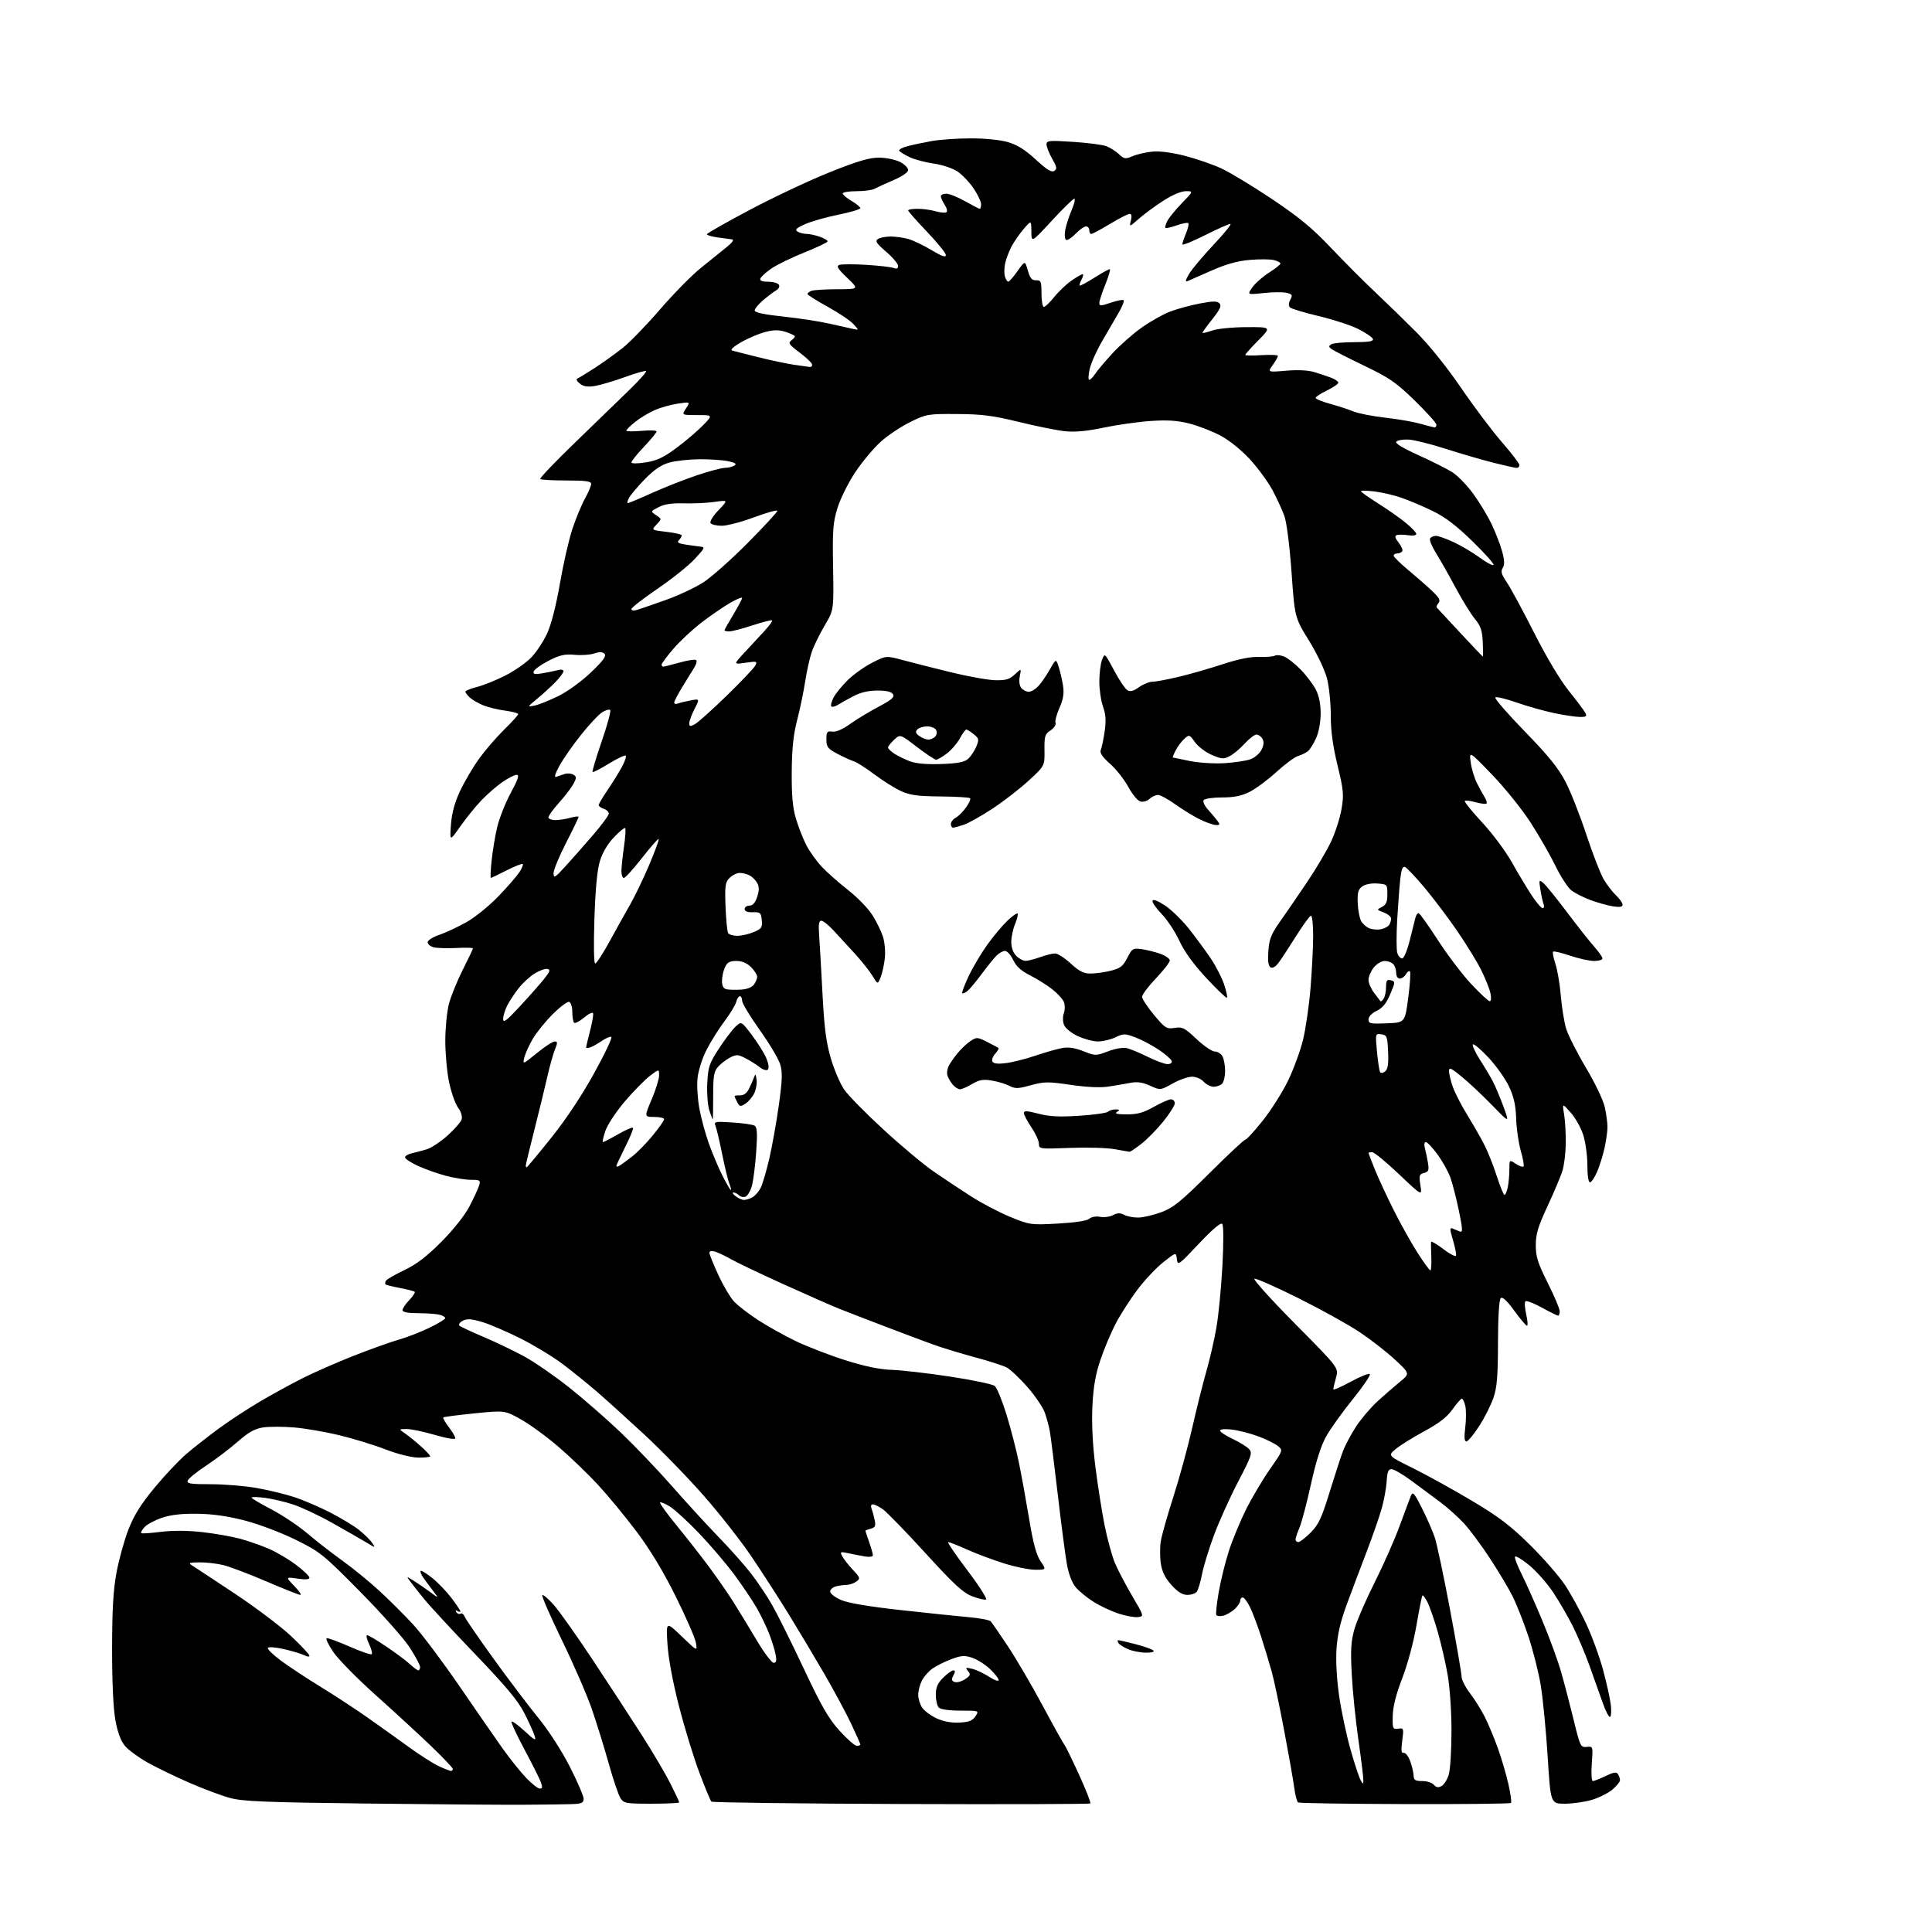 <?xml version="1.0" encoding="UTF-8" standalone="no"?>
<svg 
  version="1.1" 
  xmlns="http://www.w3.org/2000/svg" 
  xmlns:xlink="http://www.w3.org/1999/xlink" 
  xmlns:svg="http://www.w3.org/2000/svg"
  xmlns:rdf="http://www.w3.org/1999/02/22-rdf-syntax-ns#"
  xmlns:cc="http://creativecommons.org/ns#"
  xmlns:dc="http://purl.org/dc/elements/1.1/"
  viewBox="0 0 768 768"
  width="768"
  height="768"
>
<style>svg {background-color: white; }</style>"
<path stroke="none" fill="black" fill-rule="evenodd" d="M207.50,717.42C199.25,717.46 171.12,717.24 145.00,716.93C105.69,716.46 96.47,716.08 91.50,714.74C88.20,713.85 80.95,711.14 75.39,708.73C69.83,706.31 62.33,702.68 58.73,700.67C55.13,698.65 51.06,695.67 49.69,694.04C48.01,692.04 46.76,688.70 45.87,683.79C45.03,679.21 44.55,668.70 44.56,655.50C44.57,639.96 45.02,632.08 46.30,625.19C47.24,620.07 49.36,612.41 51.00,608.15C53.21,602.43 55.90,598.09 61.37,591.46C65.44,586.53 71.18,580.44 74.13,577.93C77.08,575.41 82.88,570.87 87.00,567.84C91.12,564.81 98.47,560.00 103.33,557.14C108.19,554.28 115.84,550.09 120.33,547.83C124.82,545.57 133.90,541.59 140.50,538.98C147.10,536.38 155.20,533.48 158.50,532.54C161.80,531.60 167.31,529.46 170.75,527.78C174.19,526.10 177.00,524.39 177.00,523.98C177.00,523.57 175.99,522.96 174.75,522.63C173.51,522.30 169.69,522.02 166.25,522.01C162.08,522.00 160.00,521.60 160.00,520.80C160.00,520.15 161.20,518.35 162.68,516.82C164.15,515.28 165.13,513.79 164.85,513.52C164.57,513.24 161.94,512.56 159.00,512.00C156.06,511.44 153.46,510.79 153.23,510.56C152.99,510.32 153.09,509.67 153.44,509.10C153.79,508.53 157.09,506.63 160.77,504.87C165.63,502.55 169.68,499.45 175.50,493.59C180.31,488.74 184.78,483.10 186.65,479.50C188.37,476.20 190.08,472.49 190.45,471.25C191.08,469.19 190.81,469.00 187.28,469.00C185.16,469.00 180.74,468.30 177.46,467.45C174.18,466.60 169.14,464.83 166.25,463.51C163.36,462.19 161.00,460.64 161.00,460.07C161.00,459.50 162.24,458.76 163.75,458.43C165.26,458.09 167.95,457.38 169.72,456.84C171.48,456.31 175.17,453.85 177.91,451.39C180.65,448.93 183.17,446.05 183.50,444.99C183.87,443.83 183.31,441.97 182.08,440.29C180.96,438.75 179.36,434.21 178.52,430.18C177.68,426.16 177.01,418.74 177.01,413.68C177.02,408.63 177.68,402.02 178.47,399.00C179.27,395.98 181.74,389.90 183.96,385.50C186.18,381.10 188.00,377.27 188.00,377.00C188.00,376.72 185.04,376.65 181.42,376.84C177.80,377.03 173.75,376.90 172.42,376.57C171.09,376.24 170.00,375.34 170.00,374.57C170.00,373.81 172.08,372.48 174.62,371.62C177.15,370.75 181.99,368.50 185.37,366.61C188.74,364.72 194.46,360.10 198.08,356.34C201.70,352.58 205.47,348.25 206.47,346.72C207.46,345.19 208.06,343.72 207.79,343.46C207.53,343.20 204.66,344.33 201.41,345.98C198.16,347.63 195.33,348.98 195.11,348.99C194.90,348.99 195.03,345.96 195.41,342.25C195.78,338.54 196.76,332.58 197.59,329.01C198.41,325.45 200.84,319.26 203.00,315.26C205.95,309.79 206.54,308.00 205.39,308.00C204.55,308.00 201.98,309.31 199.68,310.91C197.38,312.51 193.63,315.77 191.35,318.16C189.06,320.55 185.30,325.20 182.98,328.50C178.77,334.50 178.77,334.50 179.26,327.80C179.61,323.18 180.73,319.03 182.90,314.41C184.62,310.73 188.01,304.97 190.43,301.61C192.85,298.25 197.34,293.04 200.41,290.03C203.49,287.03 206.00,284.26 206.00,283.88C206.00,283.50 203.64,282.87 200.75,282.48C197.86,282.10 193.94,281.14 192.04,280.35C190.13,279.57 187.77,278.20 186.79,277.31C185.80,276.42 185.00,275.36 185.00,274.96C185.00,274.56 187.07,273.72 189.61,273.08C192.14,272.44 197.20,270.40 200.86,268.55C204.51,266.69 209.16,263.45 211.20,261.34C213.23,259.23 216.08,254.90 217.53,251.73C219.15,248.18 221.10,240.54 222.59,231.89C223.92,224.15 226.16,214.37 227.57,210.16C228.98,205.95 231.23,200.53 232.57,198.12C233.90,195.72 235.00,193.13 235.00,192.37C235.00,191.30 232.84,191.00 225.17,191.00C219.76,191.00 215.07,190.74 214.75,190.42C214.43,190.09 220.77,183.47 228.83,175.69C236.90,167.91 246.61,158.50 250.42,154.77C254.23,151.05 257.12,147.78 256.84,147.51C256.57,147.24 252.78,148.31 248.42,149.89C244.07,151.47 238.70,153.06 236.50,153.43C233.56,153.91 231.97,153.66 230.50,152.48C229.16,151.41 228.89,150.71 229.70,150.37C230.35,150.10 233.50,148.17 236.70,146.09C239.89,144.01 244.81,140.47 247.63,138.23C250.46,135.98 257.12,129.09 262.43,122.93C267.75,116.76 275.11,109.29 278.80,106.34C282.48,103.38 287.06,99.69 288.96,98.15C291.16,96.37 291.89,95.27 290.96,95.15C290.16,95.05 287.59,94.70 285.25,94.38C282.91,94.06 281.00,93.49 281.00,93.12C281.00,92.76 288.76,88.34 298.25,83.32C307.74,78.30 322.02,71.58 330.00,68.40C341.14,63.95 345.66,62.63 349.53,62.67C352.29,62.69 356.00,63.47 357.78,64.38C359.55,65.30 361.00,66.74 361.00,67.58C361.00,68.49 358.67,70.11 355.25,71.57C352.09,72.92 348.72,74.47 347.76,75.01C346.81,75.56 343.55,76.00 340.51,76.00C337.48,76.00 335.00,76.41 335.00,76.90C335.00,77.40 336.57,78.73 338.50,79.87C340.42,81.00 342.00,82.30 342.00,82.75C342.00,83.20 338.05,84.37 333.23,85.35C328.40,86.32 322.45,88.02 320.00,89.11C316.54,90.66 315.88,91.31 317.02,92.04C317.84,92.55 319.45,92.98 320.60,92.98C321.76,92.99 324.12,93.49 325.85,94.10C327.58,94.70 329.00,95.53 329.00,95.93C329.00,96.33 324.84,98.33 319.75,100.36C314.66,102.40 308.74,105.29 306.58,106.78C304.42,108.28 302.47,110.06 302.25,110.75C301.97,111.59 302.98,112.00 305.36,112.00C307.30,112.00 309.21,112.53 309.62,113.19C310.04,113.88 309.58,114.82 308.52,115.44C307.51,116.02 305.19,117.78 303.35,119.35C301.51,120.92 300.00,122.75 300.00,123.42C300.00,124.23 303.76,125.03 311.25,125.83C317.44,126.48 325.65,127.74 329.50,128.61C333.35,129.48 337.62,130.43 339.00,130.73C341.50,131.27 341.50,131.27 339.23,128.80C337.98,127.44 333.36,124.34 328.98,121.92C324.59,119.51 321.00,117.23 321.00,116.87C321.00,116.51 321.71,115.94 322.58,115.61C323.45,115.27 328.06,114.99 332.83,114.98C341.50,114.95 341.50,114.95 336.77,110.44C333.08,106.92 332.38,105.79 333.61,105.32C334.47,104.99 339.30,104.97 344.34,105.28C349.38,105.59 354.29,106.15 355.25,106.53C356.45,107.00 357.00,106.74 357.00,105.68C357.00,104.84 354.86,102.31 352.25,100.07C348.36,96.72 347.77,95.80 349.00,95.00C349.82,94.47 352.07,94.03 354.00,94.02C355.93,94.02 359.09,94.45 361.04,94.99C362.99,95.54 367.15,97.53 370.29,99.42C374.33,101.85 376.00,102.43 376.00,101.42C376.00,100.63 372.63,96.45 368.50,92.13C364.38,87.81 361.00,83.99 361.00,83.64C361.00,83.29 362.69,83.00 364.76,83.00C366.82,83.00 370.04,83.44 371.90,83.97C373.76,84.51 375.70,84.69 376.20,84.38C376.70,84.07 376.41,82.75 375.55,81.44C374.70,80.14 374.00,78.60 374.00,78.04C374.00,77.47 374.98,77.00 376.17,77.00C377.36,77.00 380.73,78.35 383.65,80.00C386.58,81.65 389.20,83.00 389.48,83.00C389.77,83.00 390.00,82.18 390.00,81.17C390.00,80.17 388.67,77.35 387.04,74.92C385.41,72.49 382.53,69.46 380.64,68.19C378.69,66.88 374.59,65.51 371.18,65.03C367.88,64.56 363.55,63.41 361.57,62.47C359.59,61.53 357.74,60.38 357.45,59.93C357.17,59.47 358.64,58.65 360.72,58.11C362.80,57.57 367.17,56.65 370.43,56.06C373.70,55.48 380.70,55.00 386.00,55.00C391.74,55.00 397.72,55.62 400.80,56.53C404.42,57.61 407.69,59.67 411.78,63.46C416.07,67.43 418.00,68.62 419.06,67.95C420.28,67.17 420.15,66.42 418.25,63.07C417.01,60.89 416.00,58.34 416.00,57.40C416.00,55.87 417.02,55.77 426.52,56.39C432.31,56.76 438.27,57.53 439.77,58.10C441.27,58.67 443.53,60.10 444.78,61.27C446.87,63.23 447.35,63.30 450.28,62.06C452.05,61.31 455.60,60.50 458.16,60.26C461.02,59.99 465.97,60.64 471.00,61.94C475.49,63.10 481.95,65.32 485.34,66.87C488.73,68.41 497.80,73.89 505.50,79.04C516.39,86.32 521.61,90.63 529.00,98.43C534.23,103.95 542.10,111.84 546.50,115.98C550.90,120.12 558.32,127.34 563.00,132.03C568.12,137.16 575.19,145.97 580.78,154.15C585.88,161.63 593.19,171.35 597.03,175.76C600.86,180.16 604.00,184.27 604.00,184.89C604.00,185.50 603.51,186.00 602.92,186.00C602.32,186.00 598.16,185.07 593.67,183.94C589.17,182.81 580.59,180.31 574.58,178.38C568.58,176.46 561.95,174.81 559.85,174.73C557.74,174.64 555.59,175.01 555.05,175.55C554.43,176.17 557.52,178.07 563.79,180.91C569.13,183.33 575.20,186.38 577.27,187.68C579.35,188.99 583.06,192.79 585.53,196.14C587.99,199.49 591.33,205.00 592.95,208.39C594.56,211.78 596.46,216.69 597.16,219.32C598.09,222.79 598.14,224.55 597.35,225.79C596.49,227.14 596.84,228.34 598.99,231.50C600.49,233.70 605.36,242.70 609.81,251.50C614.66,261.09 620.16,270.31 623.53,274.50C626.63,278.35 629.59,282.29 630.12,283.25C630.93,284.74 630.63,285.00 628.10,285.00C626.47,285.00 621.84,284.31 617.82,283.47C613.79,282.63 607.04,280.73 602.82,279.24C598.59,277.75 594.81,276.86 594.41,277.25C594.01,277.65 599.28,283.72 606.11,290.74C615.36,300.25 619.47,305.31 622.24,310.61C624.29,314.52 628.02,323.97 630.54,331.61C633.06,339.25 636.18,347.30 637.47,349.50C638.76,351.70 640.98,354.59 642.40,355.92C643.83,357.26 645.00,358.92 645.00,359.61C645.00,360.51 643.91,360.71 641.25,360.30C639.19,359.98 635.17,358.86 632.33,357.82C629.49,356.77 626.02,355.01 624.61,353.91C623.21,352.81 620.38,348.44 618.32,344.20C616.26,339.97 611.82,332.23 608.45,327.00C605.09,321.77 598.21,313.23 593.18,308.00C584.02,298.50 584.02,298.50 584.62,303.00C584.94,305.48 586.04,309.15 587.05,311.18C588.06,313.20 589.46,315.77 590.16,316.88C590.85,318.00 591.19,319.14 590.91,319.43C590.62,319.71 588.68,319.48 586.60,318.90C584.52,318.32 582.57,318.09 582.28,318.39C581.99,318.68 585.07,322.49 589.12,326.86C593.18,331.23 598.49,338.34 600.91,342.65C603.34,346.97 606.87,352.86 608.76,355.75C610.65,358.64 612.65,361.00 613.20,361.00C613.76,361.00 613.94,360.29 613.60,359.41C613.27,358.54 612.70,355.95 612.33,353.66C611.71,349.73 611.77,349.58 613.49,351.00C614.49,351.82 618.69,357.00 622.82,362.50C626.96,368.00 631.84,374.19 633.67,376.25C635.50,378.32 637.00,380.45 637.00,381.00C637.00,381.55 635.51,382.00 633.69,382.00C631.88,382.00 627.58,381.05 624.14,379.89C620.70,378.73 617.66,378.01 617.37,378.29C617.09,378.58 617.51,380.77 618.30,383.16C619.10,385.54 620.06,391.24 620.45,395.82C620.83,400.40 621.78,406.25 622.54,408.82C623.31,411.39 626.85,418.40 630.41,424.40C634.10,430.59 637.35,437.41 637.95,440.20C638.53,442.89 639.00,446.40 639.00,448.00C639.00,449.60 638.49,453.27 637.87,456.17C637.25,459.07 635.91,463.37 634.91,465.72C633.90,468.07 632.61,470.00 632.04,470.00C631.42,470.00 631.00,467.20 631.00,463.11C631.00,459.33 630.25,453.92 629.34,451.10C628.43,448.28 626.19,444.29 624.35,442.24C621.02,438.50 621.02,438.50 621.76,443.00C622.17,445.48 622.46,450.65 622.42,454.50C622.37,458.35 621.76,463.30 621.07,465.50C620.37,467.70 617.71,474.00 615.15,479.50C611.39,487.59 610.50,490.55 610.50,495.00C610.50,499.58 611.31,502.12 615.26,510.00C617.88,515.23 620.02,520.29 620.01,521.25C620.01,522.21 619.72,523.00 619.38,523.00C619.03,523.00 616.13,521.56 612.92,519.79C609.71,518.03 606.76,516.90 606.37,517.29C605.98,517.68 606.13,520.03 606.69,522.50C607.26,524.98 607.40,527.00 607.00,527.00C606.61,527.00 604.33,524.31 601.93,521.01C598.92,516.89 597.25,515.35 596.54,516.07C595.91,516.70 595.49,523.67 595.47,533.80C595.45,547.14 595.08,551.54 593.66,555.69C592.68,558.54 590.12,563.60 587.96,566.94C585.81,570.27 583.53,573.00 582.91,573.00C582.11,573.00 581.98,571.34 582.46,567.48C582.84,564.44 582.85,560.62 582.50,558.98C582.14,557.34 581.51,556.00 581.11,556.00C580.71,556.00 579.04,557.91 577.39,560.25C575.22,563.31 572.06,565.76 566.07,569.00C561.50,571.48 556.39,574.66 554.72,576.09C551.68,578.68 551.68,578.68 561.61,583.59C567.07,586.29 577.59,592.10 584.98,596.50C595.72,602.89 600.37,606.41 608.07,614.00C613.37,619.23 619.63,626.37 621.98,629.88C624.33,633.38 628.16,640.36 630.50,645.38C632.84,650.39 635.90,658.77 637.30,664.00C638.70,669.23 640.06,675.41 640.33,677.75C640.59,680.09 640.46,682.22 640.02,682.49C639.59,682.75 638.25,680.17 637.05,676.74C635.84,673.31 633.48,666.67 631.80,662.00C630.11,657.33 627.16,650.35 625.24,646.50C623.32,642.65 619.77,636.53 617.35,632.90C614.92,629.27 610.60,624.40 607.74,622.08C604.89,619.75 602.40,618.30 602.22,618.84C602.04,619.39 603.21,622.46 604.84,625.67C606.46,628.89 610.14,637.13 613.01,644.01C615.89,650.88 619.28,660.10 620.53,664.50C621.79,668.90 624.04,677.49 625.53,683.60C628.12,694.25 628.33,694.69 630.75,694.42C633.25,694.15 633.26,694.16 632.76,701.07C632.48,704.96 632.67,708.00 633.18,708.00C633.68,708.00 635.96,707.10 638.24,706.00C641.44,704.45 642.56,704.28 643.17,705.25C643.61,705.94 643.98,707.02 643.98,707.66C643.99,708.30 642.63,709.98 640.95,711.39C639.28,712.80 635.59,714.64 632.77,715.48C629.95,716.31 625.11,717.00 622.02,717.00C616.40,717.00 616.40,717.00 615.22,698.25C614.57,687.94 613.34,675.23 612.48,670.00C611.62,664.77 609.38,655.92 607.51,650.33C605.64,644.73 602.78,637.53 601.16,634.33C599.53,631.12 595.47,624.33 592.12,619.24C588.77,614.15 584.20,608.00 581.96,605.57C579.72,603.15 575.56,599.40 572.70,597.25C569.84,595.10 564.64,591.24 561.15,588.67C557.66,586.10 554.06,584.00 553.15,584.00C551.89,584.01 551.44,585.12 551.23,588.75C551.08,591.36 550.20,596.20 549.29,599.50C548.37,602.80 545.63,610.67 543.20,617.00C540.77,623.33 537.21,632.77 535.29,638.00C532.81,644.75 531.65,649.82 531.28,655.50C530.96,660.42 531.38,667.74 532.38,674.50C533.27,680.55 535.31,690.08 536.91,695.67C538.51,701.27 540.29,706.67 540.88,707.67C541.88,709.40 541.94,709.39 541.95,707.50C541.96,706.40 541.07,699.20 539.97,691.50C538.86,683.80 537.68,672.10 537.34,665.49C536.83,655.73 537.04,652.37 538.44,647.49C539.39,644.20 543.00,635.88 546.46,629.00C549.92,622.12 554.40,612.00 556.41,606.50C558.43,601.00 560.44,595.60 560.89,594.50C561.59,592.81 562.25,593.58 565.24,599.50C567.18,603.35 569.46,608.57 570.32,611.10C571.18,613.64 573.93,626.64 576.44,640.00C578.95,653.36 581.00,665.29 581.00,666.50C581.00,667.72 582.51,670.69 584.36,673.11C586.21,675.53 588.85,679.76 590.24,682.51C591.62,685.25 593.93,690.79 595.38,694.82C596.83,698.85 598.72,705.29 599.60,709.14C600.48,712.99 600.94,716.40 600.63,716.71C600.32,717.02 581.34,717.22 558.46,717.15C535.58,717.08 516.48,716.80 516.02,716.51C515.56,716.23 514.88,713.64 514.50,710.75C514.12,707.86 512.31,697.59 510.48,687.93C508.66,678.27 506.42,667.69 505.51,664.43C504.60,661.17 502.70,654.90 501.29,650.50C499.88,646.10 497.88,640.81 496.84,638.75C495.81,636.69 494.52,635.00 493.98,635.00C493.44,635.00 493.00,635.60 493.00,636.33C493.00,637.05 491.99,638.57 490.75,639.69C489.51,640.81 487.49,641.97 486.25,642.27C485.01,642.57 483.78,642.45 483.51,642.01C483.23,641.57 483.67,637.44 484.47,632.84C485.27,628.24 487.09,620.89 488.51,616.49C489.93,612.10 492.99,604.71 495.30,600.07C497.61,595.44 501.88,588.24 504.78,584.07C510.04,576.53 510.05,576.49 507.99,574.81C506.85,573.88 503.35,572.15 500.22,570.98C497.09,569.81 492.38,568.60 489.76,568.29C486.97,567.95 485.00,568.12 485.00,568.69C485.00,569.22 487.25,570.71 490.00,572.00C492.75,573.29 495.69,575.10 496.53,576.03C497.92,577.57 497.52,578.76 492.12,589.11C488.86,595.38 484.55,604.93 482.54,610.35C480.53,615.77 478.40,622.74 477.80,625.85C477.20,628.96 476.26,632.06 475.73,632.75C475.19,633.44 473.51,634.00 471.99,634.00C470.05,634.00 468.18,632.84 465.69,630.08C463.17,627.29 461.94,624.81 461.45,621.53C461.07,618.99 461.06,615.02 461.43,612.70C461.79,610.39 464.05,602.42 466.43,595.00C468.82,587.58 472.20,575.20 473.95,567.50C475.70,559.80 478.23,549.67 479.58,545.00C480.92,540.33 482.71,532.54 483.55,527.69C484.39,522.85 485.46,511.82 485.93,503.19C486.43,493.71 486.40,487.11 485.85,486.51C485.26,485.88 481.89,488.74 476.54,494.42C468.50,502.97 468.15,503.21 467.83,500.53C467.50,497.73 467.50,497.73 462.40,501.77C459.60,503.99 454.99,508.89 452.16,512.65C449.33,516.42 445.47,522.42 443.58,526.00C441.70,529.58 438.94,536.10 437.46,540.50C435.47,546.40 434.62,551.26 434.25,559.00C433.92,565.84 434.33,574.21 435.43,583.00C436.36,590.42 438.02,600.98 439.12,606.46C440.22,611.93 442.08,618.68 443.26,621.46C444.44,624.23 447.52,630.10 450.11,634.50C454.80,642.48 454.81,642.50 452.38,642.82C451.03,643.00 447.59,642.38 444.72,641.45C441.85,640.53 437.36,638.42 434.75,636.78C432.14,635.14 428.93,632.52 427.62,630.96C426.14,629.20 424.81,625.74 424.11,621.81C423.49,618.34 421.85,605.83 420.47,594.00C419.09,582.17 417.68,570.92 417.33,569.00C416.99,567.08 416.10,563.75 415.35,561.60C414.60,559.46 411.46,554.83 408.38,551.32C405.30,547.81 401.58,544.32 400.12,543.56C398.66,542.81 392.97,540.98 387.48,539.51C381.99,538.04 374.57,535.77 371.00,534.49C367.43,533.20 358.65,529.91 351.50,527.17C344.35,524.44 336.25,521.31 333.50,520.21C330.75,519.12 320.89,514.77 311.58,510.56C302.28,506.34 292.83,501.84 290.58,500.55C288.34,499.26 285.49,497.91 284.25,497.54C282.85,497.12 282.00,497.29 282.00,498.00C282.00,498.62 283.60,502.59 285.55,506.81C287.50,511.04 290.31,515.79 291.80,517.38C293.28,518.97 297.50,522.23 301.17,524.63C304.84,527.03 311.59,530.81 316.17,533.03C320.75,535.25 329.68,538.70 336.00,540.70C343.84,543.17 349.73,544.39 354.50,544.54C358.35,544.66 368.79,545.87 377.70,547.22C386.61,548.57 394.60,550.25 395.44,550.95C396.29,551.66 398.37,556.73 400.07,562.23C401.77,567.72 403.99,576.33 405.02,581.36C406.05,586.39 407.89,596.51 409.11,603.85C410.71,613.52 411.96,618.13 413.63,620.60C415.94,624.00 415.94,624.00 411.52,624.00C409.09,624.00 403.47,622.85 399.04,621.45C394.60,620.05 388.01,617.58 384.39,615.95C380.77,614.33 377.41,613.00 376.93,613.00C376.44,613.00 379.87,618.06 384.55,624.24C389.23,630.42 392.56,635.65 391.96,635.85C391.35,636.05 388.85,635.45 386.39,634.51C382.82,633.15 379.16,629.77 367.90,617.42C360.18,608.96 352.58,601.13 351.03,600.02C349.47,598.91 347.65,598.00 346.99,598.00C346.25,598.00 346.05,598.68 346.46,599.75C346.84,600.71 347.40,602.76 347.71,604.31C348.17,606.59 347.87,607.22 346.14,607.67C344.96,607.98 344.00,608.35 344.00,608.49C344.00,608.63 344.68,610.66 345.50,613.00C346.32,615.34 347.00,617.70 347.00,618.26C347.00,618.84 345.64,619.02 343.75,618.70C341.96,618.38 338.99,617.81 337.14,617.42C334.00,616.75 333.84,616.84 334.84,618.69C335.42,619.79 337.31,622.19 339.04,624.04C341.97,627.18 342.06,627.48 340.40,628.70C339.42,629.41 337.69,630.01 336.56,630.01C335.43,630.02 333.49,630.30 332.25,630.63C331.01,630.96 330.00,631.88 330.00,632.67C330.00,633.46 331.91,634.96 334.25,635.99C337.04,637.22 345.18,638.61 358.00,640.03C368.73,641.22 380.97,642.49 385.21,642.86C389.46,643.23 393.33,643.97 393.83,644.51C394.33,645.06 397.42,649.55 400.71,654.50C403.99,659.45 410.18,670.02 414.46,678.00C418.73,685.98 422.65,693.02 423.16,693.65C423.67,694.29 426.30,699.67 429.00,705.61C431.71,711.55 433.70,716.63 433.43,716.90C433.16,717.17 399.32,717.27 358.22,717.12C317.12,716.97 283.18,716.54 282.79,716.16C282.40,715.79 280.22,710.53 277.95,704.49C275.68,698.44 272.03,686.52 269.85,678.00C267.40,668.44 265.67,659.05 265.32,653.50C264.76,644.50 264.76,644.50 271.01,650.50C277.25,656.50 277.25,656.50 276.63,653.00C276.29,651.08 272.66,642.75 268.55,634.50C263.58,624.51 258.38,615.91 252.98,608.74C248.52,602.82 241.65,594.49 237.72,590.24C233.79,585.98 226.73,579.20 222.04,575.16C217.34,571.12 210.61,566.20 207.08,564.23C200.65,560.63 200.65,560.63 188.64,561.83C182.04,562.49 176.45,563.22 176.22,563.45C175.99,563.68 176.97,565.40 178.40,567.28C179.83,569.15 181.00,571.16 181.00,571.73C181.00,572.34 177.61,571.78 172.80,570.38C168.29,569.07 163.23,568.02 161.55,568.05C158.50,568.10 158.50,568.10 160.99,569.80C162.36,570.74 165.17,573.01 167.24,574.87C169.31,576.72 171.00,578.52 171.00,578.87C171.00,579.21 168.86,579.46 166.25,579.42C163.47,579.37 158.05,578.01 153.23,576.15C148.68,574.39 140.48,571.88 135.01,570.55C129.55,569.23 121.48,567.83 117.10,567.45C112.72,567.07 107.12,567.05 104.67,567.42C101.26,567.93 98.85,569.28 94.47,573.11C91.31,575.88 85.68,580.14 81.96,582.60C78.24,585.05 74.94,587.72 74.63,588.53C74.15,589.76 75.63,590.00 83.78,590.00C89.13,590.00 97.31,590.67 101.97,591.49C106.63,592.31 113.38,593.94 116.97,595.12C120.56,596.29 126.99,599.05 131.26,601.24C135.52,603.44 140.67,606.54 142.69,608.15C144.71,609.75 147.05,612.05 147.89,613.26C149.40,615.41 149.36,615.41 145.46,613.05C143.28,611.74 137.22,608.27 132.00,605.34C126.78,602.41 119.80,599.13 116.50,598.05C113.20,596.96 108.14,595.77 105.25,595.41C102.36,595.04 100.00,595.00 100.00,595.32C100.00,595.64 103.53,597.74 107.85,599.98C112.16,602.23 118.57,606.51 122.10,609.49C125.62,612.48 131.88,617.36 136.02,620.33C140.16,623.29 146.80,628.71 150.77,632.36C154.75,636.01 160.84,642.08 164.30,645.85C167.76,649.63 175.96,660.54 182.52,670.11C189.07,679.67 196.84,690.88 199.76,695.00C202.69,699.12 206.92,704.41 209.17,706.75C211.41,709.09 213.86,711.00 214.60,711.00C215.66,711.00 215.73,710.40 214.91,708.25C214.34,706.74 211.38,700.85 208.34,695.18C205.30,689.50 203.05,684.62 203.33,684.34C203.62,684.05 205.97,685.77 208.57,688.16C212.70,691.96 213.19,692.19 212.51,690.00C212.09,688.62 210.25,684.58 208.44,681.00C205.94,676.07 201.20,670.39 188.82,657.49C179.84,648.14 170.69,638.24 168.47,635.49C166.26,632.75 163.78,629.61 162.97,628.52C161.51,626.55 161.53,626.55 164.50,628.40C166.15,629.43 169.07,631.44 171.00,632.87C174.50,635.47 174.50,635.47 172.22,632.49C170.96,630.84 169.21,628.47 168.33,627.22C167.45,625.96 166.95,624.72 167.21,624.46C167.47,624.19 169.53,625.44 171.78,627.24C174.03,629.03 177.48,632.61 179.44,635.19C181.40,637.77 183.00,640.16 183.00,640.50C183.00,640.84 182.48,640.80 181.85,640.40C181.12,639.96 180.96,640.13 181.41,640.86C181.81,641.51 182.56,641.77 183.08,641.45C183.59,641.13 184.35,641.71 184.76,642.73C185.17,643.75 190.37,651.31 196.32,659.54C202.27,667.77 210.26,678.33 214.08,683.00C218.14,687.97 223.30,695.98 226.51,702.29C229.53,708.22 232.00,713.96 232.00,715.04C232.00,716.69 231.24,717.03 227.25,717.17C224.64,717.26 215.75,717.37 207.50,717.42zM259.02,717.00C248.73,717.00 247.96,716.86 246.62,714.75C245.83,713.51 243.74,707.33 241.97,701.00C240.20,694.67 237.20,685.00 235.31,679.50C233.42,674.00 228.07,661.67 223.42,652.10C218.77,642.53 215.24,634.43 215.57,634.10C215.90,633.77 217.96,635.53 220.15,638.00C222.35,640.48 229.36,650.38 235.73,660.00C242.10,669.62 250.85,683.02 255.16,689.77C259.47,696.51 264.57,705.16 266.50,708.99C268.42,712.82 270.00,716.19 270.00,716.48C270.00,716.76 265.06,717.00 259.02,717.00zM573.06,709.97C574.08,709.42 575.38,707.29 575.95,705.24C576.52,703.18 576.99,695.42 576.99,688.00C576.99,680.34 576.33,670.71 575.46,665.74C574.62,660.92 572.81,653.11 571.44,648.39C570.07,643.67 568.26,638.46 567.40,636.81C566.55,635.16 565.67,634.00 565.44,634.23C565.21,634.45 564.15,639.79 563.07,646.08C561.94,652.69 559.56,661.54 557.45,667.01C555.00,673.35 553.73,678.33 553.64,682.00C553.51,687.19 553.63,687.48 555.79,687.18C558.00,686.87 558.06,687.05 557.41,691.97C556.90,695.83 557.04,697.02 557.98,696.79C558.67,696.63 559.83,698.08 560.54,700.00C561.26,701.92 561.88,704.51 561.92,705.75C561.99,707.62 562.56,708.00 565.38,708.00C567.24,708.00 569.31,708.67 569.98,709.48C570.88,710.56 571.71,710.69 573.06,709.97zM179.25,703.98C179.66,703.99 180.00,703.63 180.00,703.18C180.00,702.73 176.04,698.57 171.20,693.93C166.36,689.29 156.45,680.18 149.17,673.67C141.90,667.16 134.38,659.51 132.47,656.67C130.55,653.83 129.38,651.37 129.86,651.21C130.34,651.05 134.43,652.55 138.95,654.54C143.48,656.53 147.44,657.89 147.77,657.57C148.09,657.24 147.61,655.41 146.70,653.49C145.78,651.57 145.45,650.00 145.95,650.00C146.46,650.00 149.94,652.08 153.69,654.62C157.43,657.15 161.65,660.30 163.05,661.62C164.46,662.93 165.92,664.00 166.30,664.00C166.69,664.00 167.00,663.39 167.00,662.66C167.00,661.92 165.14,658.43 162.87,654.91C160.59,651.38 151.77,641.45 143.26,632.83C128.52,617.90 127.32,616.93 117.65,612.13C112.04,609.35 103.03,605.93 97.50,604.48C90.67,602.70 84.65,601.83 78.50,601.74C72.31,601.65 67.90,602.15 64.37,603.35C61.54,604.30 58.44,605.97 57.46,607.05C56.48,608.13 55.87,609.21 56.11,609.44C56.34,609.68 59.86,609.45 63.92,608.94C68.66,608.35 74.57,608.38 80.41,609.04C85.41,609.60 92.20,610.79 95.50,611.69C98.80,612.59 103.96,614.40 106.96,615.70C109.96,617.01 114.80,619.87 117.71,622.07C120.62,624.27 123.00,626.55 123.00,627.15C123.00,627.87 121.42,627.99 118.25,627.53C113.50,626.83 113.50,626.83 116.95,630.42C118.84,632.39 119.94,634.00 119.39,634.00C118.84,634.00 112.79,631.60 105.94,628.66C99.10,625.72 91.39,622.80 88.81,622.16C86.23,621.52 81.95,621.03 79.31,621.06C75.19,621.11 74.77,621.29 76.39,622.31C77.43,622.96 85.06,628.00 93.35,633.50C101.64,639.00 111.71,646.59 115.71,650.38C119.72,654.16 123.00,657.66 123.00,658.16C123.00,658.66 122.14,658.61 121.08,658.04C120.02,657.48 116.42,656.38 113.08,655.60C109.74,654.82 106.77,654.57 106.48,655.04C106.18,655.51 108.55,657.82 111.72,660.17C114.90,662.52 122.00,667.20 127.50,670.57C133.00,673.94 141.32,679.39 146.00,682.68C150.68,685.97 158.10,691.27 162.50,694.47C166.90,697.66 172.30,701.10 174.50,702.11C176.70,703.13 178.84,703.97 179.25,703.98zM340.58,694.00C341.36,694.00 342.00,693.76 342.00,693.47C342.00,693.18 340.36,689.47 338.35,685.22C336.34,680.97 331.57,672.10 327.75,665.50C323.92,658.90 317.61,648.33 313.72,642.00C309.83,635.67 303.16,625.33 298.89,619.00C294.63,612.67 285.99,601.65 279.70,594.50C273.41,587.35 262.91,576.55 256.38,570.49C249.85,564.44 241.35,556.75 237.50,553.41C233.65,550.08 227.35,544.99 223.51,542.11C219.67,539.22 212.09,534.65 206.68,531.94C201.26,529.23 194.42,526.30 191.46,525.45C187.27,524.23 185.61,524.14 183.94,525.03C182.75,525.67 182.17,526.54 182.64,526.97C183.11,527.40 187.43,529.42 192.24,531.46C197.05,533.50 204.28,536.97 208.32,539.16C212.35,541.35 220.34,546.86 226.08,551.40C231.81,555.94 241.08,564.02 246.68,569.36C252.27,574.70 261.48,584.34 267.14,590.78C272.79,597.23 281.13,606.33 285.66,611.00C290.20,615.67 296.00,622.20 298.56,625.50C301.11,628.80 304.88,634.42 306.93,638.00C308.98,641.58 314.63,652.93 319.48,663.24C326.55,678.27 329.37,683.17 333.73,687.99C336.72,691.30 339.81,694.00 340.58,694.00zM381.38,684.75C385.17,684.56 386.60,684.00 387.76,682.25C389.24,680.00 389.24,680.00 381.82,680.00C377.38,680.00 373.92,679.52 373.20,678.80C372.54,678.14 372.00,675.86 372.00,673.72C372.00,670.77 372.70,669.15 374.92,666.92C376.53,665.32 378.35,664.00 378.96,664.00C379.76,664.00 379.77,664.56 378.99,666.01C378.14,667.60 378.24,668.16 379.46,668.62C380.32,668.95 382.17,668.47 383.57,667.54C385.76,666.11 385.94,665.63 384.82,664.27C383.65,662.84 383.83,662.75 386.50,663.39C388.15,663.79 391.19,665.23 393.25,666.58C395.31,667.92 397.00,668.51 397.00,667.88C397.00,667.25 395.43,665.26 393.52,663.45C391.60,661.64 388.41,659.63 386.44,658.98C383.42,657.98 382.07,658.08 378.17,659.54C375.60,660.51 372.26,662.17 370.73,663.23C369.21,664.29 367.30,666.45 366.48,668.03C365.67,669.61 365.00,672.17 365.00,673.73C365.00,675.28 365.73,677.60 366.63,678.89C367.53,680.17 370.12,682.07 372.38,683.11C375.03,684.33 378.24,684.91 381.38,684.75zM307.54,661.00C308.59,661.00 308.79,660.17 308.33,657.75C307.99,655.96 306.84,652.25 305.78,649.50C304.71,646.75 302.48,642.11 300.82,639.20C299.15,636.28 295.11,630.28 291.84,625.86C288.56,621.45 282.24,614.04 277.80,609.41C273.35,604.77 268.17,600.03 266.30,598.88C264.43,597.72 262.67,596.99 262.40,597.26C262.13,597.54 264.99,601.52 268.76,606.13C272.53,610.73 278.30,618.10 281.59,622.50C284.88,626.90 289.40,633.42 291.65,637.00C293.90,640.58 298.07,647.44 300.93,652.25C303.79,657.06 306.77,661.00 307.54,661.00zM455.45,656.96C453.28,656.94 450.09,656.31 448.37,655.56C446.65,654.81 444.93,653.70 444.56,653.10C444.19,652.49 444.18,652.00 444.55,652.00C444.91,652.00 447.98,652.71 451.36,653.58C454.74,654.45 457.93,655.57 458.45,656.08C459.03,656.65 457.88,656.98 455.45,656.96zM516.12,613.00C516.73,613.00 518.92,611.31 520.98,609.25C524.12,606.11 525.34,603.54 528.43,593.50C530.46,586.90 532.86,579.53 533.75,577.12C534.64,574.70 537.02,570.20 539.03,567.12C541.04,564.03 544.91,559.48 547.63,557.00C550.35,554.52 554.36,551.04 556.54,549.26C560.50,546.02 560.50,546.02 554.50,540.46C551.20,537.40 544.90,532.49 540.50,529.55C536.10,526.61 525.15,520.54 516.16,516.05C507.17,511.57 499.29,508.08 498.66,508.32C498.02,508.55 505.30,516.61 514.83,526.24C532.17,543.74 532.17,543.74 531.09,547.62C530.50,549.75 530.01,551.85 530.01,552.27C530.00,552.69 533.11,551.34 536.91,549.27C540.72,547.20 544.15,545.82 544.54,546.21C544.94,546.60 541.88,551.10 537.75,556.21C533.62,561.32 528.86,567.98 527.17,571.00C525.11,574.68 523.11,580.97 521.12,590.00C519.49,597.42 517.44,605.17 516.58,607.22C515.71,609.26 515.00,611.40 515.00,611.97C515.00,612.54 515.50,613.00 516.12,613.00zM568.59,505.00C568.92,505.00 569.09,502.64 568.97,499.75C568.85,496.86 568.81,494.14 568.88,493.70C568.94,493.27 571.13,494.53 573.73,496.52C576.33,498.50 578.61,499.68 578.79,499.14C578.97,498.59 578.43,495.82 577.58,492.97C576.24,488.46 576.24,487.88 577.52,488.40C578.34,488.73 579.62,489.25 580.38,489.56C581.51,490.02 581.43,488.49 579.94,481.31C578.94,476.47 577.42,470.54 576.57,468.14C575.71,465.75 573.40,461.58 571.42,458.89C569.45,456.20 567.37,454.00 566.80,454.00C566.21,454.00 566.03,454.97 566.38,456.25C566.72,457.49 567.27,460.12 567.61,462.11C568.13,465.21 567.91,465.79 566.08,466.27C564.17,466.77 564.02,467.29 564.63,471.16C565.32,475.50 565.32,475.50 556.11,466.75C551.04,461.94 546.25,458.00 545.45,458.00C544.65,458.00 544.00,458.15 544.00,458.33C544.00,458.51 545.16,461.51 546.58,465.01C548.00,468.50 551.38,475.79 554.10,481.20C556.82,486.61 561.05,494.18 563.51,498.02C565.97,501.86 568.26,505.00 568.59,505.00zM420.50,486.39C427.34,486.01 432.07,485.29 433.00,484.48C433.87,483.71 435.68,483.40 437.32,483.71C438.87,484.01 441.18,483.71 442.45,483.03C444.16,482.11 445.28,482.08 446.81,482.90C447.94,483.50 450.46,484.00 452.40,484.00C454.34,484.00 458.49,483.04 461.63,481.87C466.47,480.05 469.37,477.70 480.76,466.37C488.15,459.01 494.59,453.00 495.08,453.00C495.57,453.00 498.68,449.59 502.00,445.42C505.31,441.26 509.82,434.13 512.02,429.59C514.21,425.04 516.89,417.76 517.96,413.41C519.03,409.06 520.38,399.74 520.96,392.70C521.53,385.65 522.00,376.32 522.00,371.95C522.00,367.58 521.62,364.00 521.15,364.00C520.68,364.00 517.97,367.71 515.12,372.25C512.28,376.79 509.13,381.58 508.12,382.89C506.97,384.38 505.80,385.00 505.03,384.52C504.18,383.99 503.91,381.91 504.19,378.03C504.53,373.30 505.32,371.31 508.78,366.41C511.08,363.16 515.92,356.10 519.55,350.72C523.17,345.34 527.49,338.04 529.15,334.49C530.81,330.94 532.67,325.16 533.27,321.64C534.25,315.90 534.09,314.14 531.68,304.20C529.81,296.47 529.00,290.47 529.00,284.28C529.00,279.41 528.32,272.79 527.48,269.58C526.63,266.32 523.47,259.72 520.32,254.62C514.69,245.50 514.69,245.50 513.41,227.50C512.66,217.07 511.47,207.68 510.58,205.17C509.73,202.79 507.61,198.17 505.87,194.90C504.13,191.64 500.10,186.13 496.93,182.66C493.49,178.91 488.75,175.08 485.21,173.19C481.95,171.45 476.40,169.29 472.89,168.39C468.13,167.16 464.20,166.90 457.50,167.34C452.55,167.67 444.12,168.86 438.78,169.98C431.97,171.41 427.32,171.84 423.28,171.41C420.10,171.07 411.88,169.41 405.00,167.72C394.76,165.21 390.33,164.64 380.49,164.58C368.86,164.50 368.25,164.61 361.82,167.77C358.16,169.57 352.89,173.09 350.11,175.59C347.33,178.09 342.80,183.50 340.05,187.61C337.30,191.72 334.11,198.11 332.96,201.79C331.12,207.70 330.91,210.54 331.16,225.50C331.46,242.50 331.46,242.50 327.78,248.72C325.76,252.14 323.45,256.86 322.66,259.22C321.86,261.57 320.70,266.83 320.07,270.90C319.45,274.97 318.01,281.88 316.88,286.24C315.37,292.07 314.80,297.54 314.73,306.84C314.66,316.26 315.09,321.03 316.41,325.46C317.38,328.73 319.23,333.46 320.52,335.96C321.81,338.46 324.59,342.33 326.68,344.56C328.78,346.80 333.50,350.97 337.16,353.83C340.82,356.70 345.16,361.17 346.79,363.77C348.43,366.37 350.32,370.24 351.00,372.37C351.68,374.49 352.01,378.32 351.74,380.87C351.47,383.41 350.72,386.82 350.08,388.44C348.91,391.38 348.91,391.38 346.84,387.94C345.70,386.05 342.50,382.02 339.74,379.00C336.97,375.98 333.14,371.81 331.23,369.75C329.31,367.69 327.17,366.00 326.47,366.00C325.53,366.00 325.30,367.53 325.62,371.75C325.85,374.91 326.45,385.38 326.95,395.00C327.66,408.57 328.40,414.35 330.27,420.72C331.60,425.23 333.99,430.83 335.59,433.14C337.19,435.46 344.21,442.60 351.19,449.01C358.16,455.43 367.08,462.89 371.00,465.59C374.91,468.29 381.58,472.73 385.81,475.45C390.04,478.18 397.10,481.89 401.50,483.70C409.34,486.92 409.71,486.98 420.50,486.39zM295.76,477.00C296.51,477.00 298.00,476.54 299.06,475.97C300.11,475.40 301.60,473.72 302.37,472.22C303.13,470.72 304.68,465.45 305.82,460.50C306.96,455.55 308.67,445.99 309.61,439.25C310.98,429.43 311.09,426.24 310.15,423.12C309.51,420.97 305.84,414.81 301.99,409.42C298.15,404.03 295.00,398.80 295.00,397.81C295.00,396.81 294.60,396.00 294.11,396.00C293.62,396.00 292.96,397.02 292.65,398.27C292.34,399.51 290.22,403.00 287.95,406.02C285.69,409.03 282.48,414.15 280.83,417.39C279.16,420.67 277.58,425.63 277.28,428.55C276.98,431.45 277.31,436.90 278.01,440.66C278.70,444.42 280.39,450.65 281.76,454.50C283.13,458.35 285.55,464.09 287.14,467.25C288.73,470.41 290.24,473.00 290.49,473.00C290.75,473.00 290.52,471.99 290.00,470.75C289.47,469.51 288.17,464.23 287.12,459.00C286.06,453.77 284.86,448.65 284.44,447.61C283.72,445.83 284.13,445.75 291.17,446.20C295.30,446.46 299.26,447.04 299.97,447.48C300.97,448.10 301.12,450.51 300.60,457.89C300.24,463.18 299.47,469.21 298.91,471.30C298.35,473.39 297.21,475.36 296.38,475.68C295.55,476.00 294.36,475.76 293.73,475.13C293.11,474.51 292.13,474.01 291.55,474.03C290.97,474.05 291.37,474.72 292.44,475.53C293.51,476.34 295.00,477.00 295.76,477.00zM598.07,475.00C598.44,475.00 599.03,473.59 599.38,471.88C599.72,470.16 600.00,467.00 600.00,464.85C600.00,460.95 600.00,460.95 602.53,462.61C603.92,463.52 605.32,464.02 605.62,463.71C605.93,463.40 605.45,460.62 604.55,457.53C603.66,454.45 602.82,448.68 602.70,444.71C602.53,439.40 601.79,436.04 599.89,431.96C598.46,428.91 594.80,423.74 591.75,420.46C588.69,417.18 585.88,414.80 585.51,415.17C585.14,415.53 586.41,418.30 588.33,421.31C590.26,424.32 592.59,428.24 593.51,430.03C594.44,431.81 596.29,436.25 597.64,439.89C600.09,446.50 600.09,446.50 593.29,439.50C589.56,435.65 584.14,430.55 581.25,428.16C576.83,424.50 576.00,424.13 576.00,425.78C576.00,426.86 576.69,429.70 577.53,432.09C578.38,434.48 581.02,439.60 583.42,443.47C585.81,447.34 588.89,452.75 590.26,455.50C591.63,458.25 593.79,463.76 595.07,467.75C596.35,471.74 597.70,475.00 598.07,475.00zM209.37,464.00C209.58,464.00 213.94,458.76 219.07,452.36C224.99,444.97 231.23,435.58 236.18,426.61C240.47,418.85 243.53,412.35 243.00,412.17C242.47,411.99 240.79,412.71 239.26,413.76C237.74,414.81 235.71,415.96 234.75,416.31C233.79,416.65 233.00,416.68 233.00,416.36C233.00,416.05 233.70,413.09 234.55,409.80C235.41,406.51 235.95,403.35 235.76,402.79C235.58,402.23 233.96,403.00 232.17,404.51C230.38,406.02 228.60,406.93 228.21,406.54C227.82,406.15 227.50,404.22 227.50,402.26C227.50,400.29 226.94,398.50 226.26,398.26C225.58,398.03 222.63,400.24 219.70,403.17C216.77,406.10 213.20,410.52 211.76,413.00C210.32,415.48 208.82,418.79 208.43,420.38C207.73,423.22 207.78,423.21 213.40,418.63C216.52,416.08 219.71,414.00 220.49,414.00C221.68,414.00 221.70,414.50 220.58,417.25C219.86,419.04 218.50,423.88 217.57,428.00C216.64,432.12 214.33,441.61 212.44,449.07C210.55,456.54 209.00,462.95 209.00,463.32C209.00,463.70 209.17,464.00 209.37,464.00zM246.25,463.39C246.94,462.99 249.20,461.34 251.29,459.72C253.37,458.10 257.08,454.31 259.54,451.29C261.99,448.28 264.00,445.41 264.00,444.91C264.00,444.41 262.22,444.00 260.04,444.00C256.09,444.00 256.09,444.00 259.04,437.05C260.67,433.23 262.00,428.94 262.00,427.50C262.00,424.90 262.00,424.90 258.32,427.70C256.30,429.24 251.83,433.79 248.39,437.82C244.94,441.86 241.46,447.13 240.63,449.57C239.80,452.01 239.38,454.00 239.69,454.00C240.00,454.00 242.70,452.60 245.69,450.89C248.67,449.18 251.35,448.01 251.62,448.29C251.90,448.57 250.52,451.98 248.56,455.87C246.60,459.77 245.00,463.21 245.00,463.53C245.00,463.86 245.56,463.79 246.25,463.39zM449.00,457.86C448.73,457.81 446.02,457.33 443.00,456.80C439.98,456.27 431.99,456.05 425.25,456.31C413.25,456.78 413.00,456.75 412.98,454.64C412.97,453.46 411.62,450.52 409.98,448.10C408.34,445.68 407.00,443.13 407.00,442.44C407.00,441.47 408.28,441.53 412.75,442.70C417.11,443.85 421.04,444.05 429.00,443.54C434.77,443.16 439.93,442.44 440.45,441.93C440.97,441.42 442.32,441.01 443.45,441.02C445.14,441.03 445.24,441.20 444.00,442.00C442.93,442.69 444.05,442.97 447.92,442.98C452.11,443.00 454.54,442.32 458.65,440.00C461.58,438.35 464.65,437.00 465.48,437.00C466.32,437.00 467.00,437.71 467.00,438.57C467.00,439.43 464.94,442.69 462.42,445.82C459.90,448.94 455.96,452.95 453.67,454.72C451.38,456.50 449.27,457.91 449.00,457.86zM283.33,445.00C283.23,445.00 282.62,443.39 281.97,441.42C281.32,439.45 280.95,434.58 281.15,430.60C281.48,424.09 281.94,422.73 285.77,416.85C288.11,413.27 291.07,409.34 292.36,408.13C294.71,405.93 294.71,405.93 298.93,411.52C301.25,414.59 303.82,418.72 304.64,420.69C305.52,422.80 305.77,424.63 305.24,425.16C304.71,425.69 303.35,425.28 301.92,424.17C300.59,423.13 298.04,421.53 296.25,420.62C293.39,419.15 292.67,419.12 290.25,420.37C288.73,421.15 286.60,422.79 285.50,424.00C283.80,425.88 283.50,427.62 283.50,435.60C283.50,440.77 283.42,445.00 283.33,445.00zM296.32,438.72C294.37,440.00 294.04,439.95 293.07,438.14C292.48,437.03 292.00,435.95 292.00,435.74C292.00,435.52 292.99,435.38 294.19,435.42C295.57,435.47 296.84,434.58 297.64,433.00C298.33,431.62 299.23,429.60 299.64,428.50C300.30,426.72 300.42,426.80 300.75,429.23C300.96,430.73 300.54,433.16 299.81,434.63C299.09,436.10 297.52,437.94 296.32,438.72zM381.60,433.00C380.89,433.00 379.63,432.21 378.81,431.25C377.98,430.29 377.01,428.68 376.66,427.68C376.30,426.68 376.52,424.88 377.15,423.68C377.78,422.48 379.41,420.15 380.78,418.50C382.15,416.85 384.41,414.74 385.80,413.82C388.21,412.22 388.56,412.24 392.42,414.19C394.66,415.32 396.68,416.41 396.91,416.62C397.14,416.82 396.53,417.86 395.56,418.93C394.60,420.00 394.13,421.40 394.53,422.05C395.02,422.83 396.83,423.01 400.01,422.59C402.62,422.25 407.85,420.91 411.63,419.63C415.41,418.35 420.14,417.00 422.15,416.63C424.71,416.15 427.25,416.52 430.66,417.87C435.43,419.75 435.64,419.75 440.45,417.92C443.29,416.84 446.45,416.31 447.93,416.65C449.35,416.98 453.10,418.54 456.28,420.12C459.46,421.70 462.98,423.00 464.11,423.00C465.30,423.00 466.00,422.47 465.77,421.75C465.55,421.06 463.28,419.08 460.71,417.34C458.15,415.61 453.99,413.40 451.47,412.43C447.18,410.80 446.66,410.79 443.41,412.34C441.50,413.25 438.37,414.00 436.46,414.00C434.54,414.00 430.92,413.03 428.41,411.85C425.75,410.60 423.46,408.72 422.94,407.35C422.44,406.04 422.42,404.01 422.90,402.75C423.36,401.51 423.39,399.56 422.96,398.40C422.53,397.25 420.45,394.95 418.34,393.29C416.23,391.62 412.24,389.12 409.48,387.73C405.93,385.94 403.97,384.15 402.75,381.60C401.81,379.62 400.35,378.00 399.52,378.00C398.68,378.00 397.15,378.85 396.12,379.88C395.09,380.91 392.46,384.18 390.27,387.13C388.09,390.09 385.55,393.13 384.63,393.89C383.71,394.66 382.75,395.08 382.50,394.84C382.26,394.59 383.41,391.52 385.07,388.01C386.73,384.50 390.05,378.90 392.45,375.56C394.85,372.23 398.42,367.96 400.39,366.07C402.36,364.18 404.21,362.87 404.50,363.16C404.79,363.46 404.35,365.32 403.51,367.31C402.68,369.31 402.00,372.53 402.00,374.47C402.00,376.67 402.75,378.75 404.00,380.00C405.10,381.10 406.79,381.98 407.75,381.96C408.71,381.93 411.30,381.26 413.50,380.47C415.70,379.68 418.35,379.02 419.39,379.02C420.43,379.01 423.23,380.80 425.62,383.00C428.99,386.11 430.75,387.00 433.53,387.00C435.50,387.00 439.13,386.49 441.60,385.87C445.35,384.93 446.43,384.08 448.12,380.77C450.02,377.03 450.35,376.83 453.82,377.31C455.84,377.58 459.19,378.41 461.25,379.15C463.31,379.89 465.00,381.09 465.00,381.82C465.00,382.55 462.52,385.74 459.50,388.91C456.48,392.09 454.00,395.38 454.00,396.23C454.00,397.08 456.14,400.34 458.75,403.47C463.18,408.76 463.74,409.11 466.94,408.61C470.01,408.12 470.93,408.59 475.63,413.03C478.52,415.76 481.79,418.00 482.90,418.00C484.02,418.00 485.40,418.87 485.96,419.93C486.53,421.00 487.00,423.61 487.00,425.73C487.00,427.86 486.46,430.14 485.80,430.80C485.14,431.46 483.63,432.00 482.45,432.00C481.28,432.00 479.50,431.10 478.50,430.00C477.50,428.89 475.42,428.00 473.85,428.00C472.28,428.00 468.81,429.22 466.14,430.71C461.28,433.43 461.28,433.43 457.17,431.58C454.16,430.22 452.06,429.92 449.28,430.46C447.20,430.86 443.25,431.53 440.51,431.95C437.36,432.42 431.82,432.16 425.56,431.24C416.58,429.93 415.03,429.94 409.77,431.40C404.72,432.81 403.58,432.84 401.22,431.63C399.73,430.86 396.58,429.92 394.24,429.53C390.84,428.96 389.25,429.24 386.43,430.91C384.48,432.06 382.31,433.00 381.60,433.00zM550.63,425.89C551.69,425.01 552.01,422.92 551.79,418.09C551.52,411.99 551.32,411.47 549.10,411.16C546.70,410.82 546.70,410.84 547.37,418.04C547.74,422.00 548.29,425.67 548.61,426.17C548.94,426.71 549.80,426.59 550.63,425.89zM206.70,400.00C210.39,396.02 214.71,391.13 216.30,389.13C218.66,386.17 218.89,385.44 217.58,385.17C216.70,385.00 214.43,385.81 212.53,386.98C210.63,388.16 207.77,390.78 206.18,392.81C204.58,394.84 202.54,397.94 201.64,399.70C200.74,401.46 200.00,403.88 200.00,405.07C200.00,406.80 201.38,405.75 206.70,400.00zM551.25,406.79C558.50,406.50 558.50,406.50 559.80,396.63C560.51,391.20 560.81,386.48 560.47,386.14C560.13,385.80 559.41,386.30 558.88,387.26C558.34,388.22 557.25,389.00 556.45,389.00C555.60,389.00 555.00,388.04 555.00,386.70C555.00,385.44 554.46,383.86 553.80,383.20C553.14,382.54 551.60,382.00 550.37,382.00C549.15,382.00 547.21,383.19 546.07,384.63C544.93,386.08 544.00,388.27 544.00,389.50C544.00,390.73 544.98,393.03 546.19,394.62C547.39,396.20 548.54,397.71 548.74,397.97C548.94,398.23 549.53,397.78 550.04,396.97C550.55,396.16 550.98,394.08 550.98,392.34C551.00,389.75 551.34,389.27 552.88,389.68C554.69,390.15 554.69,390.34 552.63,395.22C551.09,398.87 549.60,400.69 547.25,401.82C545.31,402.75 544.00,404.12 544.00,405.23C544.00,406.90 544.75,407.06 551.25,406.79zM592.20,398.00C592.76,398.00 592.87,396.65 592.46,394.75C592.07,392.96 590.40,388.80 588.74,385.50C587.09,382.20 582.80,375.23 579.21,370.00C575.62,364.77 569.78,357.04 566.24,352.82C562.70,348.60 559.22,344.92 558.51,344.64C557.59,344.29 557.04,345.65 556.64,349.32C556.32,352.17 555.77,359.49 555.41,365.59C555.06,371.69 555.07,377.65 555.45,378.84C555.83,380.03 556.69,381.00 557.37,381.00C558.08,381.00 559.38,377.89 560.41,373.75C561.40,369.76 562.41,365.71 562.67,364.75C562.92,363.79 563.48,363.00 563.90,363.00C564.32,363.00 567.78,367.82 571.58,373.71C575.39,379.61 581.37,387.48 584.87,391.21C588.38,394.95 591.67,398.00 592.20,398.00zM487.73,396.61C487.46,396.87 483.78,393.35 479.54,388.79C474.45,383.32 470.80,378.29 468.82,374.00C467.17,370.43 464.01,365.63 461.79,363.34C459.58,361.06 457.94,358.68 458.15,358.05C458.38,357.35 460.29,358.08 463.11,359.95C465.63,361.62 469.90,365.77 472.60,369.17C475.29,372.58 479.19,377.87 481.25,380.93C483.31,383.99 485.72,388.67 486.60,391.31C487.48,393.96 487.99,396.34 487.73,396.61zM294.45,393.40C296.88,393.27 298.89,392.50 299.70,391.40C300.41,390.42 301.00,389.01 301.00,388.26C301.00,387.52 299.90,385.80 298.55,384.45C296.91,382.82 294.97,382.00 292.71,382.00C290.05,382.00 289.07,382.55 288.16,384.55C287.52,385.95 287.00,388.39 287.00,389.97C287.00,391.90 287.58,392.98 288.75,393.24C289.71,393.45 292.28,393.52 294.45,393.40zM236.61,383.00C237.12,383.00 239.68,379.06 242.31,374.25C244.94,369.44 248.64,362.80 250.53,359.50C252.42,356.20 255.83,349.09 258.11,343.71C260.39,338.33 262.07,333.73 261.84,333.51C261.61,333.28 258.63,336.67 255.21,341.05C251.79,345.42 248.55,349.00 248.00,349.00C247.45,349.00 247.01,347.76 247.02,346.25C247.03,344.74 247.49,340.40 248.04,336.60C248.59,332.81 248.80,329.47 248.52,329.19C248.24,328.90 246.22,330.55 244.04,332.84C241.56,335.45 239.48,338.96 238.48,342.25C237.40,345.77 236.68,353.35 236.29,365.25C235.94,375.72 236.07,383.00 236.61,383.00zM293.09,372.00C294.73,372.00 297.65,371.34 299.60,370.52C302.74,369.21 303.10,368.69 302.82,365.79C302.53,362.82 302.21,362.54 299.25,362.63C297.12,362.70 296.00,362.26 296.00,361.37C296.00,360.61 296.87,360.00 297.92,360.00C299.23,360.00 300.21,358.89 300.98,356.55C301.81,354.05 301.82,352.54 301.04,351.07C300.44,349.96 299.09,348.59 298.04,348.02C296.99,347.46 295.20,347.00 294.07,347.00C292.93,347.00 291.11,347.89 290.03,348.97C288.28,350.72 288.10,352.04 288.41,360.38C288.61,365.57 289.07,370.30 289.44,370.91C289.81,371.51 291.46,372.00 293.09,372.00zM548.99,369.38C550.36,369.08 551.82,368.31 552.22,367.67C552.63,367.03 552.98,365.90 552.98,365.16C552.99,364.43 551.68,363.33 550.07,362.72C547.19,361.63 547.18,361.60 549.32,360.53C551.01,359.68 551.50,358.55 551.50,355.47C551.50,351.55 551.45,351.50 547.50,351.21C545.13,351.03 542.68,351.51 541.50,352.38C539.90,353.55 539.54,354.84 539.71,358.91C539.83,361.70 540.42,364.91 541.03,366.05C541.63,367.18 543.11,368.52 544.32,369.01C545.52,369.51 547.62,369.67 548.99,369.38zM224.65,344.50C227.16,341.75 232.09,336.17 235.60,332.10C239.12,328.03 242.00,324.12 242.00,323.41C242.00,322.71 241.10,321.85 240.00,321.50C238.90,321.15 238.00,320.50 238.00,320.04C238.00,319.59 239.49,317.04 241.32,314.36C243.14,311.69 245.70,307.59 247.00,305.26C248.29,302.93 249.08,300.75 248.74,300.41C248.41,300.07 245.39,301.49 242.05,303.55C238.71,305.61 235.78,307.11 235.55,306.88C235.32,306.65 236.96,301.17 239.19,294.69C241.42,288.21 242.95,282.61 242.58,282.25C242.22,281.88 240.81,282.26 239.45,283.09C238.09,283.91 234.30,287.94 231.02,292.04C227.74,296.14 223.86,301.71 222.38,304.42C220.65,307.58 220.20,309.14 221.10,308.80C221.87,308.51 223.40,308.00 224.50,307.66C225.60,307.32 227.15,307.46 227.95,307.96C229.23,308.76 229.23,309.21 227.95,311.60C227.15,313.10 224.59,316.46 222.25,319.06C219.91,321.66 218.00,324.29 218.00,324.90C218.00,325.50 219.24,326.00 220.76,326.00C222.27,326.00 224.97,325.58 226.76,325.07C228.54,324.56 230.00,324.41 230.00,324.75C230.00,325.09 227.75,329.74 225.00,335.10C222.25,340.45 220.02,345.88 220.04,347.16C220.08,349.24 220.60,348.94 224.65,344.50zM378.85,329.00C378.38,329.00 378.00,328.34 378.00,327.54C378.00,326.73 378.87,325.61 379.93,325.04C380.99,324.47 382.84,322.63 384.04,320.94C385.24,319.26 385.95,317.62 385.63,317.30C385.30,316.97 379.97,316.66 373.77,316.60C364.58,316.51 361.67,316.10 358.00,314.39C355.52,313.23 350.80,310.26 347.50,307.77C344.20,305.29 340.52,302.95 339.32,302.59C338.13,302.22 335.20,300.88 332.82,299.62C329.01,297.60 328.50,296.92 328.51,293.91C328.51,290.90 328.79,290.54 330.88,290.83C332.36,291.04 334.97,289.92 337.87,287.83C340.42,286.00 345.51,282.91 349.20,280.97C354.43,278.21 355.69,277.12 354.98,275.97C354.37,274.98 352.36,274.50 348.79,274.50C345.28,274.50 342.10,275.24 339.32,276.70C337.03,277.90 334.23,279.46 333.12,280.16C332.00,280.85 330.81,281.15 330.47,280.81C330.13,280.46 330.53,278.88 331.36,277.27C332.19,275.67 334.76,272.52 337.08,270.27C339.40,268.02 343.77,264.92 346.80,263.39C352.29,260.61 352.29,260.61 358.90,262.40C362.53,263.38 371.12,265.56 378.00,267.24C384.88,268.92 392.83,270.34 395.67,270.40C399.85,270.48 401.33,270.04 403.43,268.06C406.02,265.63 406.02,265.63 405.39,268.81C405.00,270.77 405.23,272.57 406.00,273.50C406.68,274.32 408.01,275.00 408.95,275.00C409.88,275.00 411.60,273.99 412.75,272.75C413.91,271.51 415.96,268.54 417.31,266.15C419.78,261.79 419.78,261.79 420.86,265.15C421.45,266.99 422.23,270.35 422.58,272.62C423.05,275.66 422.67,277.95 421.15,281.40C420.01,283.96 419.31,286.66 419.59,287.38C419.87,288.11 418.98,289.44 417.61,290.34C415.37,291.80 415.12,292.62 415.20,298.21C415.29,304.45 415.29,304.45 408.90,310.32C405.39,313.55 398.91,318.57 394.51,321.46C390.10,324.36 384.97,327.24 383.10,327.86C381.23,328.49 379.32,329.00 378.85,329.00zM483.37,327.97C482.34,327.95 479.45,326.93 476.95,325.71C474.45,324.48 470.06,321.79 467.20,319.74C464.34,317.68 461.24,316.00 460.33,316.00C459.41,316.00 457.87,316.72 456.90,317.59C455.88,318.51 454.34,318.92 453.22,318.57C452.16,318.23 450.02,315.61 448.47,312.73C446.91,309.85 443.67,305.75 441.27,303.62C438.18,300.87 437.09,299.26 437.58,298.12C437.96,297.23 438.65,293.94 439.11,290.81C439.74,286.57 439.58,284.06 438.48,280.94C437.66,278.63 437.00,274.13 437.00,270.94C437.00,267.74 437.48,263.86 438.07,262.32C439.14,259.50 439.14,259.50 442.82,266.43C444.84,270.24 447.23,273.80 448.12,274.34C449.31,275.06 450.55,274.75 452.77,273.16C454.44,271.97 456.86,271.00 458.15,270.99C459.44,270.99 464.18,270.10 468.69,269.02C473.19,267.94 481.04,265.69 486.13,264.01C492.30,261.98 497.10,261.02 500.54,261.13C503.38,261.22 506.19,261.00 506.77,260.64C507.35,260.28 508.98,260.42 510.38,260.95C511.78,261.49 514.78,263.83 517.05,266.17C519.32,268.51 522.03,272.11 523.09,274.17C524.33,276.61 524.99,279.94 524.98,283.71C524.97,287.13 524.21,291.14 523.14,293.50C522.14,295.70 520.68,298.01 519.91,298.63C519.13,299.25 517.38,300.10 516.00,300.52C514.62,300.94 510.74,303.82 507.36,306.91C503.98,310.01 499.20,313.54 496.75,314.77C493.49,316.40 490.51,317.00 485.70,317.00C482.06,317.00 478.82,317.48 478.45,318.08C478.08,318.68 478.87,320.36 480.19,321.83C481.52,323.30 483.20,325.29 483.92,326.25C485.07,327.77 484.99,328.00 483.37,327.97zM374.21,303.71C380.80,303.47 383.39,302.96 384.87,301.62C385.94,300.65 387.39,298.47 388.09,296.78C389.25,293.98 389.16,293.55 387.07,291.86C385.81,290.84 384.48,290.00 384.12,290.00C383.75,290.00 382.61,291.58 381.57,293.50C380.53,295.43 378.21,298.13 376.41,299.50C374.61,300.88 372.68,302.00 372.13,302.00C371.57,302.00 368.13,299.71 364.47,296.91C357.83,291.81 357.83,291.81 355.41,294.08C354.09,295.33 353.00,296.71 353.00,297.15C353.00,297.59 354.13,298.69 355.51,299.60C356.89,300.50 359.70,301.87 361.76,302.64C364.22,303.55 368.49,303.92 374.21,303.71zM486.71,303.38C490.68,303.13 495.30,302.44 496.99,301.85C498.68,301.26 500.68,299.58 501.44,298.11C502.39,296.28 502.52,294.90 501.86,293.72C501.33,292.77 500.26,292.00 499.47,292.00C498.69,292.00 496.58,293.62 494.77,295.60C492.97,297.58 490.29,299.83 488.81,300.59C486.45,301.82 485.61,301.76 481.70,300.09C479.26,299.04 476.26,296.77 475.03,295.04C472.84,291.97 472.73,291.94 470.79,293.69C469.69,294.68 468.15,296.73 467.37,298.25C466.59,299.76 466.07,301.05 466.22,301.11C466.38,301.17 469.43,301.80 473.00,302.52C476.57,303.24 482.74,303.62 486.71,303.38zM369.07,294.00C370.00,294.00 371.23,293.42 371.82,292.72C372.43,291.99 372.53,290.85 372.06,290.09C371.60,289.35 370.02,288.75 368.54,288.75C367.06,288.75 365.32,289.29 364.68,289.94C363.77,290.86 363.95,291.47 365.44,292.57C366.51,293.36 368.14,294.00 369.07,294.00zM276.22,287.88C277.44,287.23 283.11,282.15 288.82,276.60C294.53,271.04 299.65,265.65 300.20,264.62C301.14,262.86 300.90,262.79 296.35,263.45C291.50,264.16 291.50,264.16 296.01,259.33C298.49,256.67 302.06,252.82 303.94,250.76C305.82,248.71 307.17,246.84 306.93,246.61C306.69,246.37 303.18,247.26 299.12,248.59C295.06,249.92 290.90,251.00 289.87,251.00C288.84,251.00 288.00,250.80 288.00,250.55C288.00,250.30 289.57,247.49 291.50,244.30C293.42,241.11 295.00,238.14 295.00,237.71C295.00,237.27 292.86,238.14 290.25,239.64C287.64,241.15 282.52,244.66 278.88,247.45C275.24,250.25 270.18,254.97 267.63,257.96C265.08,260.94 263.00,263.74 263.00,264.19C263.00,264.64 263.31,265.00 263.68,265.00C264.06,265.00 267.00,264.26 270.21,263.36C273.43,262.46 276.36,262.03 276.74,262.41C277.12,262.78 276.79,264.08 276.02,265.30C275.24,266.51 273.12,269.95 271.31,272.94C269.49,275.93 268.00,278.79 268.00,279.30C268.00,279.80 268.64,279.97 269.43,279.67C270.21,279.36 272.50,278.81 274.51,278.43C278.17,277.75 278.17,277.75 276.09,281.83C274.94,284.08 274.00,286.63 274.00,287.50C274.00,288.81 274.36,288.88 276.22,287.88zM212.50,280.48C214.15,280.14 218.40,278.44 221.94,276.70C225.62,274.89 231.17,270.87 234.91,267.29C239.81,262.60 241.16,260.76 240.30,259.90C239.49,259.09 238.31,259.04 236.29,259.75C234.71,260.30 231.19,260.55 228.46,260.30C224.42,259.94 222.49,260.38 218.04,262.68C215.04,264.23 212.40,266.13 212.16,266.90C211.82,268.00 212.55,268.16 215.62,267.65C217.75,267.29 220.51,266.72 221.75,266.38C223.04,266.03 224.00,266.21 224.00,266.81C224.00,267.39 222.54,269.35 220.75,271.18C218.96,273.01 215.70,275.98 213.50,277.80C209.50,281.10 209.50,281.10 212.50,280.48zM589.46,261.00C589.58,261.00 589.56,258.41 589.42,255.25C589.21,250.61 588.60,248.82 586.27,246.00C584.68,244.07 581.21,238.45 578.56,233.50C575.92,228.55 572.42,222.38 570.79,219.79C569.17,217.19 568.13,214.61 568.48,214.04C568.83,213.47 569.88,213.00 570.81,213.01C571.74,213.02 574.93,214.15 577.89,215.53C580.86,216.91 585.50,219.66 588.19,221.64C590.89,223.62 593.38,224.96 593.72,224.61C594.07,224.26 590.32,220.05 585.40,215.24C578.93,208.93 574.50,205.56 569.47,203.11C565.64,201.25 560.05,198.88 557.05,197.85C554.05,196.82 549.22,195.69 546.30,195.35C543.39,195.00 541.00,194.97 541.00,195.27C541.00,195.57 544.04,197.73 547.75,200.07C551.46,202.40 556.41,205.87 558.75,207.78C561.09,209.68 563.00,211.70 563.00,212.25C563.00,212.83 561.60,213.05 559.75,212.76C557.96,212.49 555.93,212.47 555.24,212.72C554.33,213.05 554.54,213.87 555.98,215.70C557.08,217.10 557.73,218.63 557.43,219.12C557.13,219.60 556.23,220.00 555.44,220.00C554.65,220.00 554.00,220.40 554.00,220.88C554.00,221.36 556.59,223.91 559.75,226.55C562.91,229.19 567.18,232.92 569.22,234.85C572.12,237.57 572.70,238.66 571.83,239.70C571.22,240.44 570.89,241.24 571.11,241.48C571.32,241.72 575.49,246.21 580.37,251.46C585.25,256.71 589.34,261.00 589.46,261.00zM253.25,242.44C254.49,242.06 259.61,240.29 264.63,238.51C269.65,236.72 276.40,233.56 279.63,231.47C282.86,229.38 290.79,222.33 297.25,215.81C303.71,209.29 309.00,203.56 309.00,203.08C309.00,202.60 304.89,203.74 299.86,205.60C294.84,207.47 289.02,209.00 286.92,209.00C284.83,209.00 282.81,208.51 282.44,207.91C282.07,207.31 283.51,205.00 285.64,202.78C289.50,198.74 289.50,198.74 284.00,199.52C280.98,199.95 275.49,200.21 271.82,200.09C267.14,199.94 264.14,200.39 261.84,201.58C258.55,203.29 258.55,203.29 260.81,204.79C263.07,206.29 263.07,206.29 260.99,208.51C258.90,210.73 258.90,210.73 264.95,211.42C268.28,211.79 271.00,212.44 271.00,212.85C271.00,213.26 270.49,214.11 269.87,214.73C269.03,215.57 269.61,216.00 272.12,216.41C273.98,216.71 276.62,217.08 278.00,217.23C280.45,217.50 280.42,217.59 276.15,222.22C273.75,224.82 267.12,230.13 261.40,234.02C255.68,237.92 251.00,241.56 251.00,242.12C251.00,242.71 251.94,242.85 253.25,242.44zM249.58,200.00C249.94,200.00 254.31,198.17 259.29,195.92C264.27,193.68 272.27,190.53 277.07,188.92C281.87,187.32 286.85,185.99 288.15,185.98C289.44,185.98 291.14,185.56 291.93,185.06C292.99,184.40 292.33,183.94 289.43,183.33C287.27,182.87 282.12,182.53 278.00,182.56C273.88,182.59 268.48,183.19 266.00,183.90C262.83,184.80 259.98,186.74 256.35,190.46C253.52,193.37 250.70,196.70 250.07,197.87C249.44,199.04 249.22,200.00 249.58,200.00zM256.69,183.81C261.15,183.11 263.78,181.86 268.94,178.03C272.55,175.34 277.28,171.31 279.45,169.07C283.41,165.00 283.41,165.00 277.18,165.00C270.95,165.00 270.95,165.00 272.69,162.35C274.42,159.71 274.42,159.71 269.46,160.44C266.73,160.84 262.60,162.00 260.29,163.01C257.97,164.02 254.48,166.12 252.54,167.68C250.59,169.23 249.00,170.79 249.00,171.16C249.00,171.52 251.70,171.57 255.00,171.27C258.30,170.97 261.00,171.08 261.00,171.51C261.00,171.95 258.75,174.69 256.00,177.59C253.25,180.50 251.00,183.29 251.00,183.79C251.00,184.33 253.29,184.34 256.69,183.81zM570.25,169.91C570.66,169.96 571.00,169.47 571.00,168.83C571.00,168.18 567.15,163.89 562.44,159.30C554.97,152.01 552.39,150.23 542.19,145.33C535.76,142.24 529.92,139.25 529.20,138.69C528.14,137.86 528.14,137.53 529.20,136.85C529.92,136.40 534.02,136.02 538.33,136.02C544.15,136.00 546.06,135.68 545.75,134.75C545.52,134.06 542.90,132.28 539.92,130.78C536.94,129.29 529.84,126.97 524.15,125.63C518.46,124.29 513.35,122.75 512.81,122.21C512.15,121.55 512.19,120.51 512.93,119.13C513.90,117.31 513.72,116.97 511.50,116.41C510.10,116.06 505.98,116.09 502.34,116.48C495.73,117.19 495.73,117.19 497.87,114.18C499.05,112.53 502.03,109.90 504.50,108.34C506.97,106.78 509.00,105.17 509.00,104.77C509.00,104.37 507.83,103.74 506.39,103.38C504.96,103.02 500.67,102.99 496.86,103.31C492.03,103.71 487.45,104.98 481.72,107.51C477.20,109.50 472.87,111.40 472.10,111.73C471.08,112.17 471.22,111.41 472.60,109.02C473.64,107.19 478.04,101.95 482.36,97.35C486.68,92.76 489.71,89.00 489.09,89.00C488.47,89.00 483.92,91.03 478.98,93.51C474.04,95.99 470.00,97.62 470.00,97.13C470.00,96.64 470.66,94.67 471.46,92.75C472.26,90.83 472.67,89.01 472.37,88.70C472.07,88.40 469.99,88.80 467.75,89.59C465.52,90.38 463.50,90.83 463.26,90.60C463.03,90.36 463.38,89.12 464.03,87.84C464.69,86.55 467.30,83.36 469.83,80.75C474.42,76.00 474.42,76.00 471.37,76.00C469.52,76.00 465.96,77.52 462.38,79.83C459.12,81.94 454.75,85.16 452.67,86.99C448.88,90.31 448.88,90.31 449.55,87.65C449.99,85.92 449.81,85.00 449.05,85.00C448.41,85.00 444.91,86.80 441.26,89.00C437.61,91.20 434.26,93.00 433.81,93.00C433.37,93.00 433.00,92.33 433.00,91.50C433.00,90.67 432.41,90.00 431.69,90.00C430.96,90.00 429.10,91.33 427.53,92.96C425.97,94.59 424.27,95.67 423.76,95.35C423.24,95.03 423.11,93.23 423.46,91.34C423.82,89.46 424.97,85.91 426.02,83.46C427.07,81.01 427.53,79.00 427.05,79.00C426.56,79.00 422.53,82.94 418.09,87.75C410.02,96.50 410.02,96.50 409.98,92.00C409.95,87.50 409.95,87.50 406.94,91.00C405.29,92.92 403.11,96.08 402.09,98.00C401.08,99.92 399.93,102.95 399.55,104.73C399.16,106.50 399.14,108.87 399.49,109.98C399.85,111.09 400.44,111.99 400.82,111.98C401.19,111.97 402.84,110.07 404.48,107.76C407.45,103.55 407.45,103.55 408.58,107.53C409.46,110.62 410.19,111.48 411.86,111.42C413.79,111.35 414.00,111.87 414.00,116.67C414.00,119.60 414.43,122.00 414.95,122.00C415.48,122.00 417.34,120.22 419.08,118.05C420.83,115.87 423.91,112.95 425.93,111.55C427.95,110.15 429.94,109.00 430.34,109.00C430.74,109.00 430.57,109.94 429.95,111.09C429.34,112.23 428.99,113.33 429.18,113.52C429.37,113.71 431.98,112.32 434.97,110.43C437.96,108.54 440.73,107.00 441.13,107.00C441.53,107.00 440.77,109.69 439.43,112.98C438.09,116.27 437.00,119.62 437.00,120.42C437.00,121.68 437.60,121.67 441.55,120.33C444.06,119.47 446.36,119.03 446.67,119.34C446.98,119.64 446.12,121.83 444.75,124.20C443.39,126.56 440.44,131.65 438.18,135.50C435.93,139.35 433.66,144.41 433.15,146.75C432.63,149.09 432.56,151.00 432.99,151.00C433.42,151.00 434.45,149.96 435.28,148.70C436.11,147.43 439.16,143.80 442.05,140.63C444.94,137.47 450.18,132.83 453.68,130.33C457.18,127.83 462.35,124.91 465.16,123.85C467.97,122.78 473.28,121.34 476.95,120.64C482.23,119.64 483.87,119.64 484.78,120.61C485.65,121.55 484.99,123.01 481.96,126.81C479.78,129.55 478.00,132.01 478.00,132.28C478.00,132.54 479.69,132.16 481.75,131.43C483.88,130.66 489.79,130.07 495.47,130.04C505.43,130.00 505.43,130.00 500.22,135.28C497.35,138.19 495.00,140.80 495.00,141.08C495.00,141.36 497.93,141.41 501.50,141.18C505.07,140.95 508.00,141.09 508.00,141.48C508.00,141.87 507.07,143.49 505.94,145.09C503.87,147.99 503.87,147.99 511.27,147.36C515.97,146.96 520.09,147.17 522.58,147.94C524.74,148.60 527.74,149.62 529.25,150.19C530.76,150.77 532.00,151.64 532.00,152.13C532.00,152.62 529.98,154.01 527.50,155.21C525.02,156.41 523.00,157.75 523.00,158.17C523.00,158.60 525.59,159.66 528.75,160.53C531.91,161.40 536.08,162.76 538.00,163.55C539.92,164.35 545.55,165.45 550.50,166.01C555.45,166.56 561.75,167.65 564.50,168.42C567.25,169.19 569.84,169.86 570.25,169.91zM321.83,145.86C322.57,145.94 322.99,145.44 322.77,144.75C322.55,144.06 320.25,141.93 317.67,140.00C313.74,137.07 313.22,136.32 314.49,135.39C315.32,134.78 316.00,134.03 316.00,133.72C316.00,133.41 314.39,132.62 312.43,131.98C309.72,131.08 307.76,131.08 304.32,131.94C301.83,132.57 297.49,134.39 294.69,135.99C291.57,137.78 290.15,139.07 291.04,139.34C291.85,139.58 296.55,140.78 301.50,142.01C306.45,143.24 312.75,144.58 315.50,144.98C318.25,145.39 321.10,145.78 321.83,145.86z" />

</svg>
